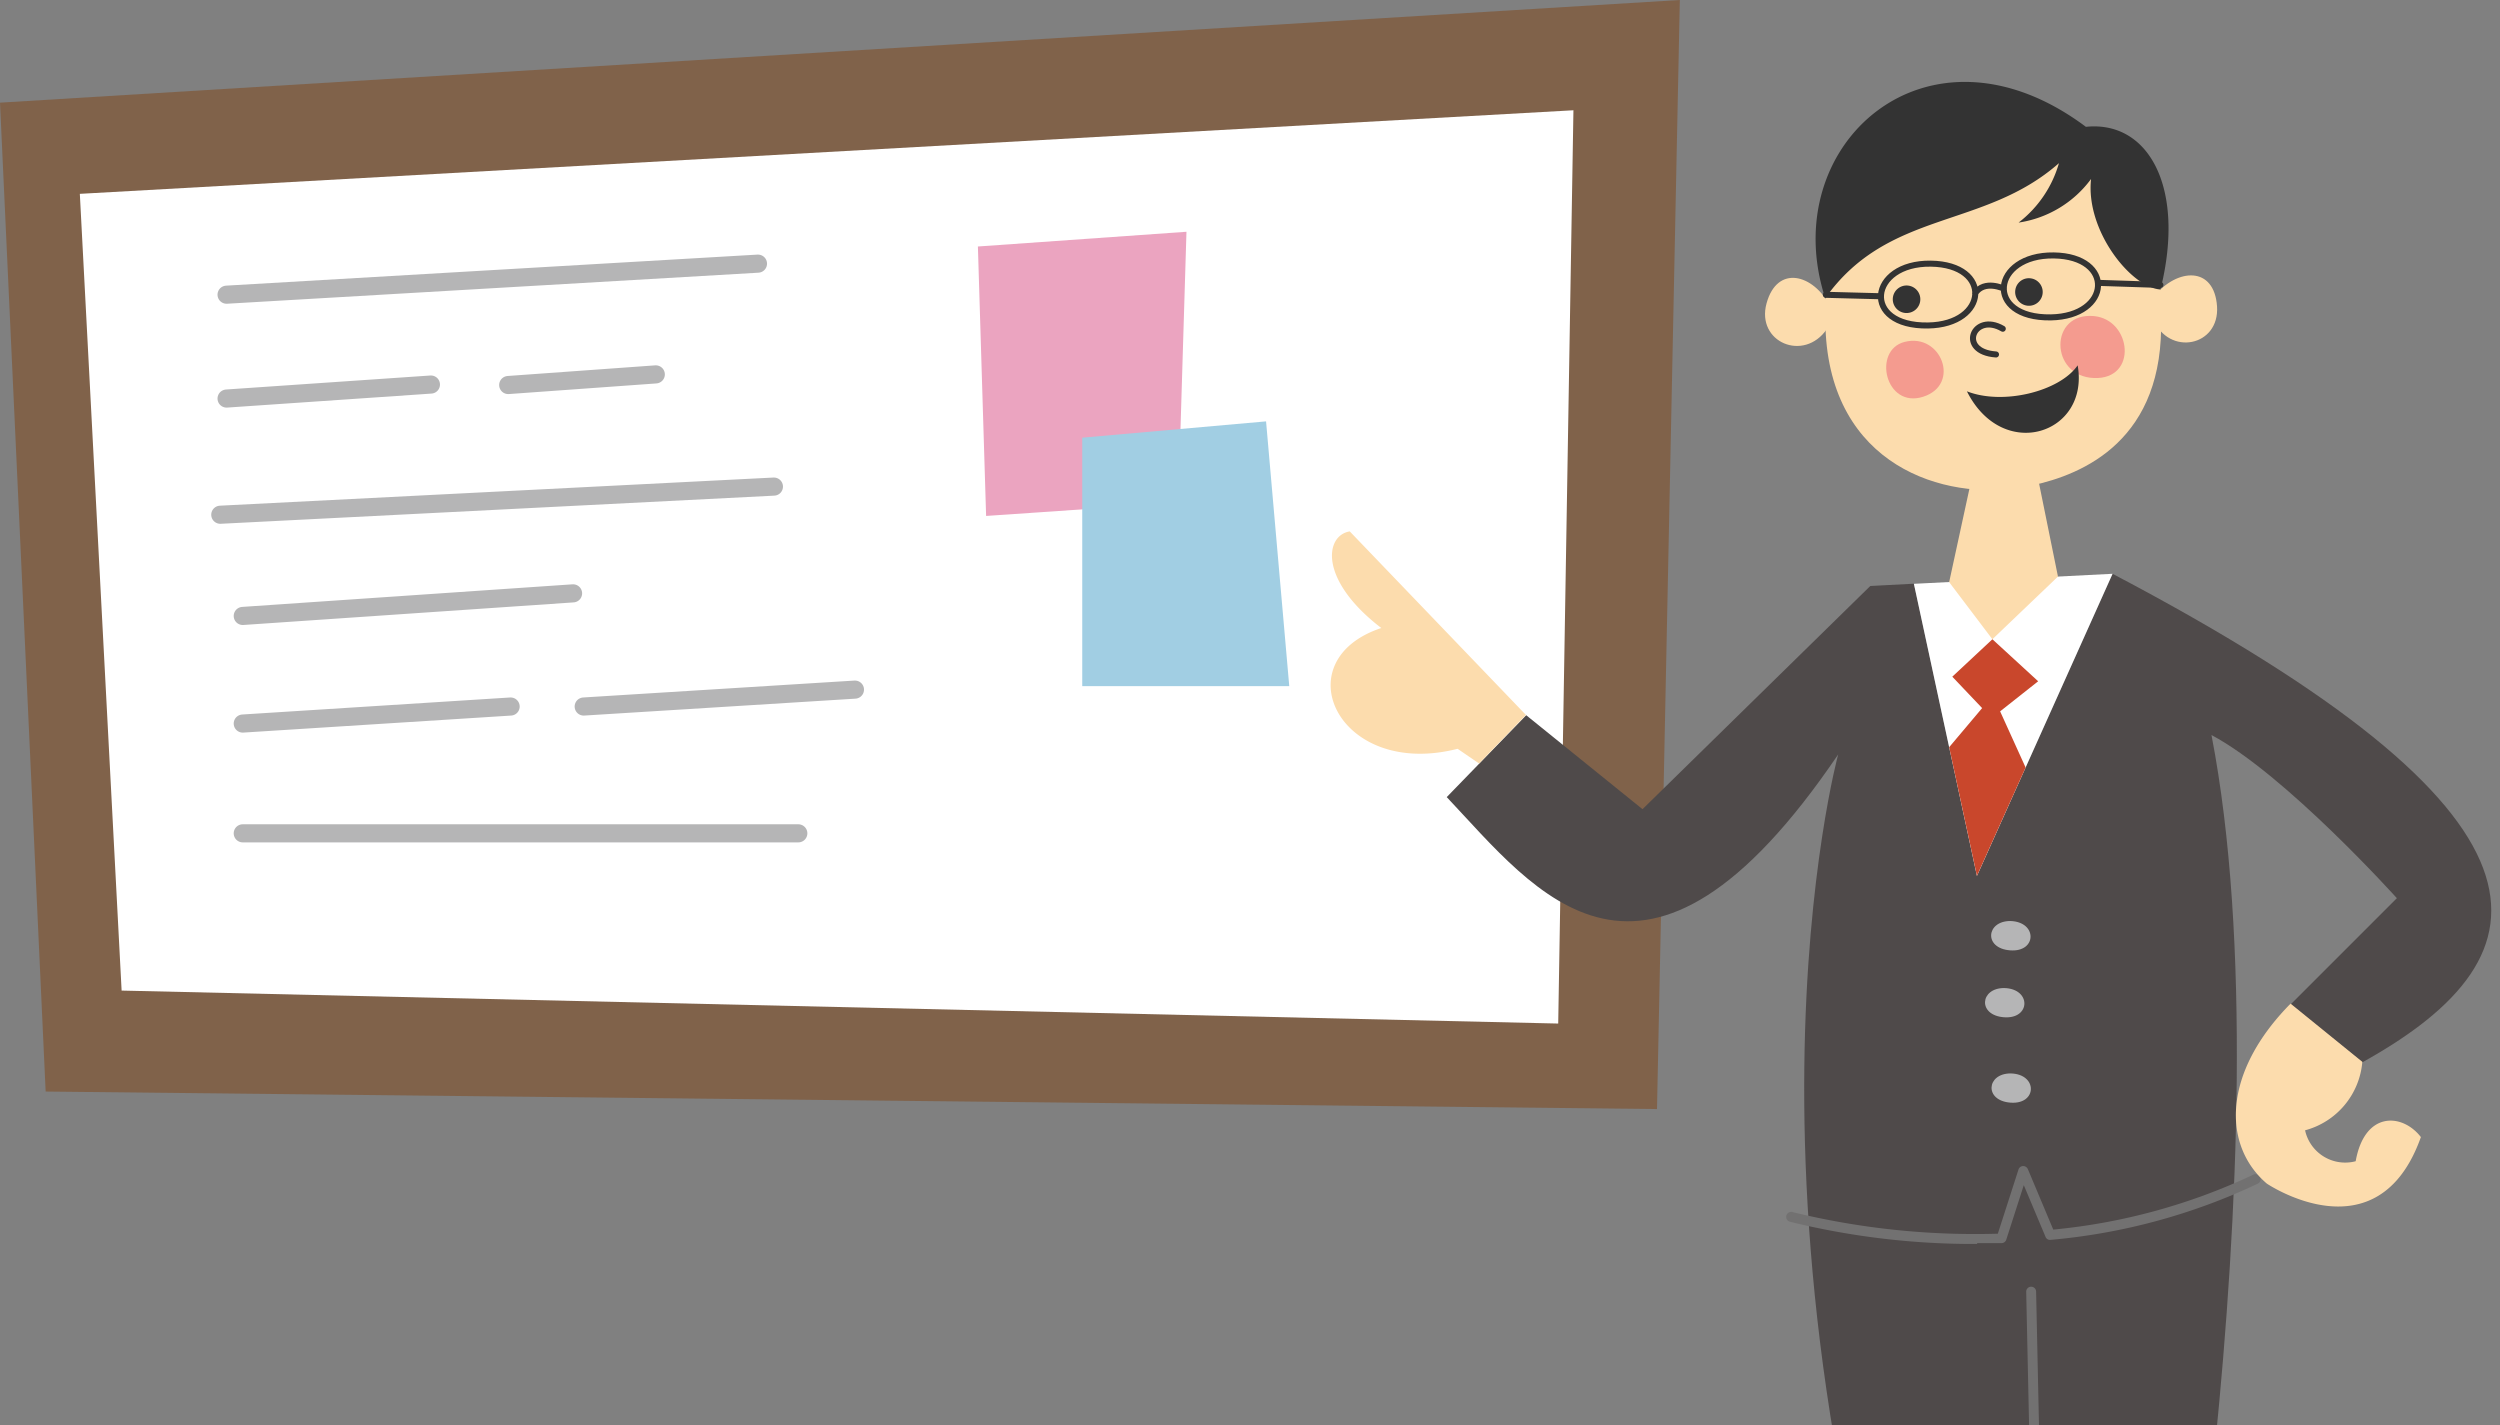 <svg xmlns="http://www.w3.org/2000/svg" viewBox="0 0 207 118"><rect x="0" y="0" width="207" height="118" fill="#808080" stroke="none"/><path fill="#80624a" d="M139.07 0L0 8.5l3.78 81.88 133.42 1.45L139.09 0h-.02z"/><path fill="#fff" d="M6.61 16.05l3.46 65.97 118.95 2.73 1.26-75.62L6.61 16.05z"/><path d="M18.76 24.4l44-2.57M18.76 33l16.92-1.16M42.08 31.88L54.3 31M18.24 42.62l45.84-2.33M20.1 51l27.35-1.87M20.1 59.91l22.18-1.41M48.33 58.5l22.46-1.4M20.1 69h46" fill="none" stroke="#b5b5b6" stroke-linecap="round" stroke-linejoin="round" stroke-width="1.5"/><path fill="#eba4c0" d="M80.97 20.41l.68 22.31 15.91-1.09.68-22.44-17.27 1.22z"/><path fill="#a1cee3" d="M89.61 36.24v20.57h17.14l-1.92-21.92-15.22 1.35z"/><path d="M174.92 47.51l-11.23 25-5.22-24.18-3.61.19L136 67l-9.63-7.78-6.58 6.78c7.35 7.78 16.3 20.22 32.41-3.53 0 0-10.44 38.29 8.91 91.5l17.7-1s10.85-58.24 4.3-92.11c6.14 3.27 15.35 13.51 15.35 13.51l-8.8 8.8 5.94 4.79C211.77 79 213 67.54 174.92 47.51" fill="#4f4a4a"/><path fill="#fff" d="M174.92 47.51l-16.45.83 5.22 24.19 11.23-25.02z"/><path d="M169.19 153.88a.41.41 0 0 1-.42-.41l-1-46.51a.41.41 0 0 1 .41-.42.41.41 0 0 1 .41.4l1 46.51a.42.42 0 0 1-.41.43zM163.72 103a63.63 63.63 0 0 1-15.52-1.84.41.41 0 0 1 .22-.8 63.73 63.73 0 0 0 17 1.79l1.71-5.31a.41.41 0 0 1 .37-.29.43.43 0 0 1 .41.26l2.1 5a49.84 49.84 0 0 0 16.57-4.55.42.42 0 0 1 .56.19.42.42 0 0 1-.2.56 50.4 50.4 0 0 1-17.15 4.65.39.39 0 0 1-.42-.25l-1.8-4.28-1.45 4.51a.41.41 0 0 1-.38.29h-2.05" fill="#727171"/><path fill="#c9472c" d="M161.65 56.03l3.32-3.1 3.79 3.48-3.15 2.49 2.11 4.65-4.03 8.97-2.3-10.65 2.73-3.24-2.47-2.6z"/><path fill="#fcdcad" d="M161.39 48.2l3.58 4.73 5.43-5.19-2.59-12.75-3.44-.52-2.98 13.73zM189.66 83.1C184 88.83 184 94.84 187.69 98c0 0 9.18 6.22 12.76-3.85-1.55-2-4.66-2.16-5.4 2a3.4 3.4 0 0 1-4.19-2.56 6.42 6.42 0 0 0 4.74-5.67zM126.35 59.2L111.76 44c-2.05.33-2.6 4 2.61 8-8.15 2.71-3.55 12.52 6.32 10l1.78 1.22z"/><path d="M166.45 76.26c-2 0-2.22 2.27 0 2.43s2.26-2.37 0-2.43M165.94 81.81c-2 0-2.21 2.26 0 2.42s2.27-2.37 0-2.42M166.48 88.88c-2 0-2.21 2.26 0 2.42s2.26-2.37 0-2.42" fill="#b5b5b6"/><path d="M178.34 24.55c1.95-2.38 5-2.53 5.23.81s-4 4.16-5.28 1.07.05-1.88.05-1.88M151.56 25.38c-1.43-2.72-4.41-3.48-5.29-.26s3.1 4.9 5 2.12.33-1.86.33-1.86" fill="#fcdcad"/><path d="M166.82 10c-7.23.08-16.17 2.49-15.67 17.14.39 11.47 9.86 14.34 16.29 13.21 3.95-.69 10.95-3 11.47-12.26.76-13.49-6.09-18.15-12.09-18.09" fill="#fcdcad"/><path d="M172.71 10.5C159.6.69 147 12 151.13 24.69c5.23-7.36 13.09-5.67 19.35-11.18a9.49 9.49 0 0 1-3.34 4.92 9.11 9.11 0 0 0 6-3.61c-.47 4.27 3.32 9 5.75 9.15 2.1-8.46-1-14-6.17-13.47" fill="#333"/><path d="M173.37 26.17c3.14.29 3.67 5.28 0 5.13s-3.71-5.46 0-5.13M157.7 28.31c-2.68.68-1.61 5.55 1.54 4.54s1.49-5.32-1.54-4.54" fill="#f49b8f"/><path d="M170.05 21.15c-5.13-.07-5.8 5.22-.24 5.13 5-.09 5.33-5.06.24-5.13zM159.87 21.83c-5.12-.07-5.79 5.21-.23 5.12 4.99-.08 5.36-5.05.23-5.12zM173.71 23.42l5.17.17M155.74 24.53l-4.56-.12M165.92 23.9s-1.62-.77-2.38.39M165.83 27.22c-2.42-1.42-3.81 1.9-.56 2.13" fill="none" stroke="#333" stroke-linecap="round" stroke-linejoin="round" stroke-width=".5"/><path d="M166.87 24a1.14 1.14 0 1 0 1.29-.95 1.13 1.13 0 0 0-1.29.95M156.73 24.65a1.14 1.14 0 1 0 1.29-1 1.14 1.14 0 0 0-1.29 1M162.86 32.4c3 1.18 7.69 0 9.17-2.15 1 5.69-6.21 8.06-9.17 2.15" fill="#333"/></svg>